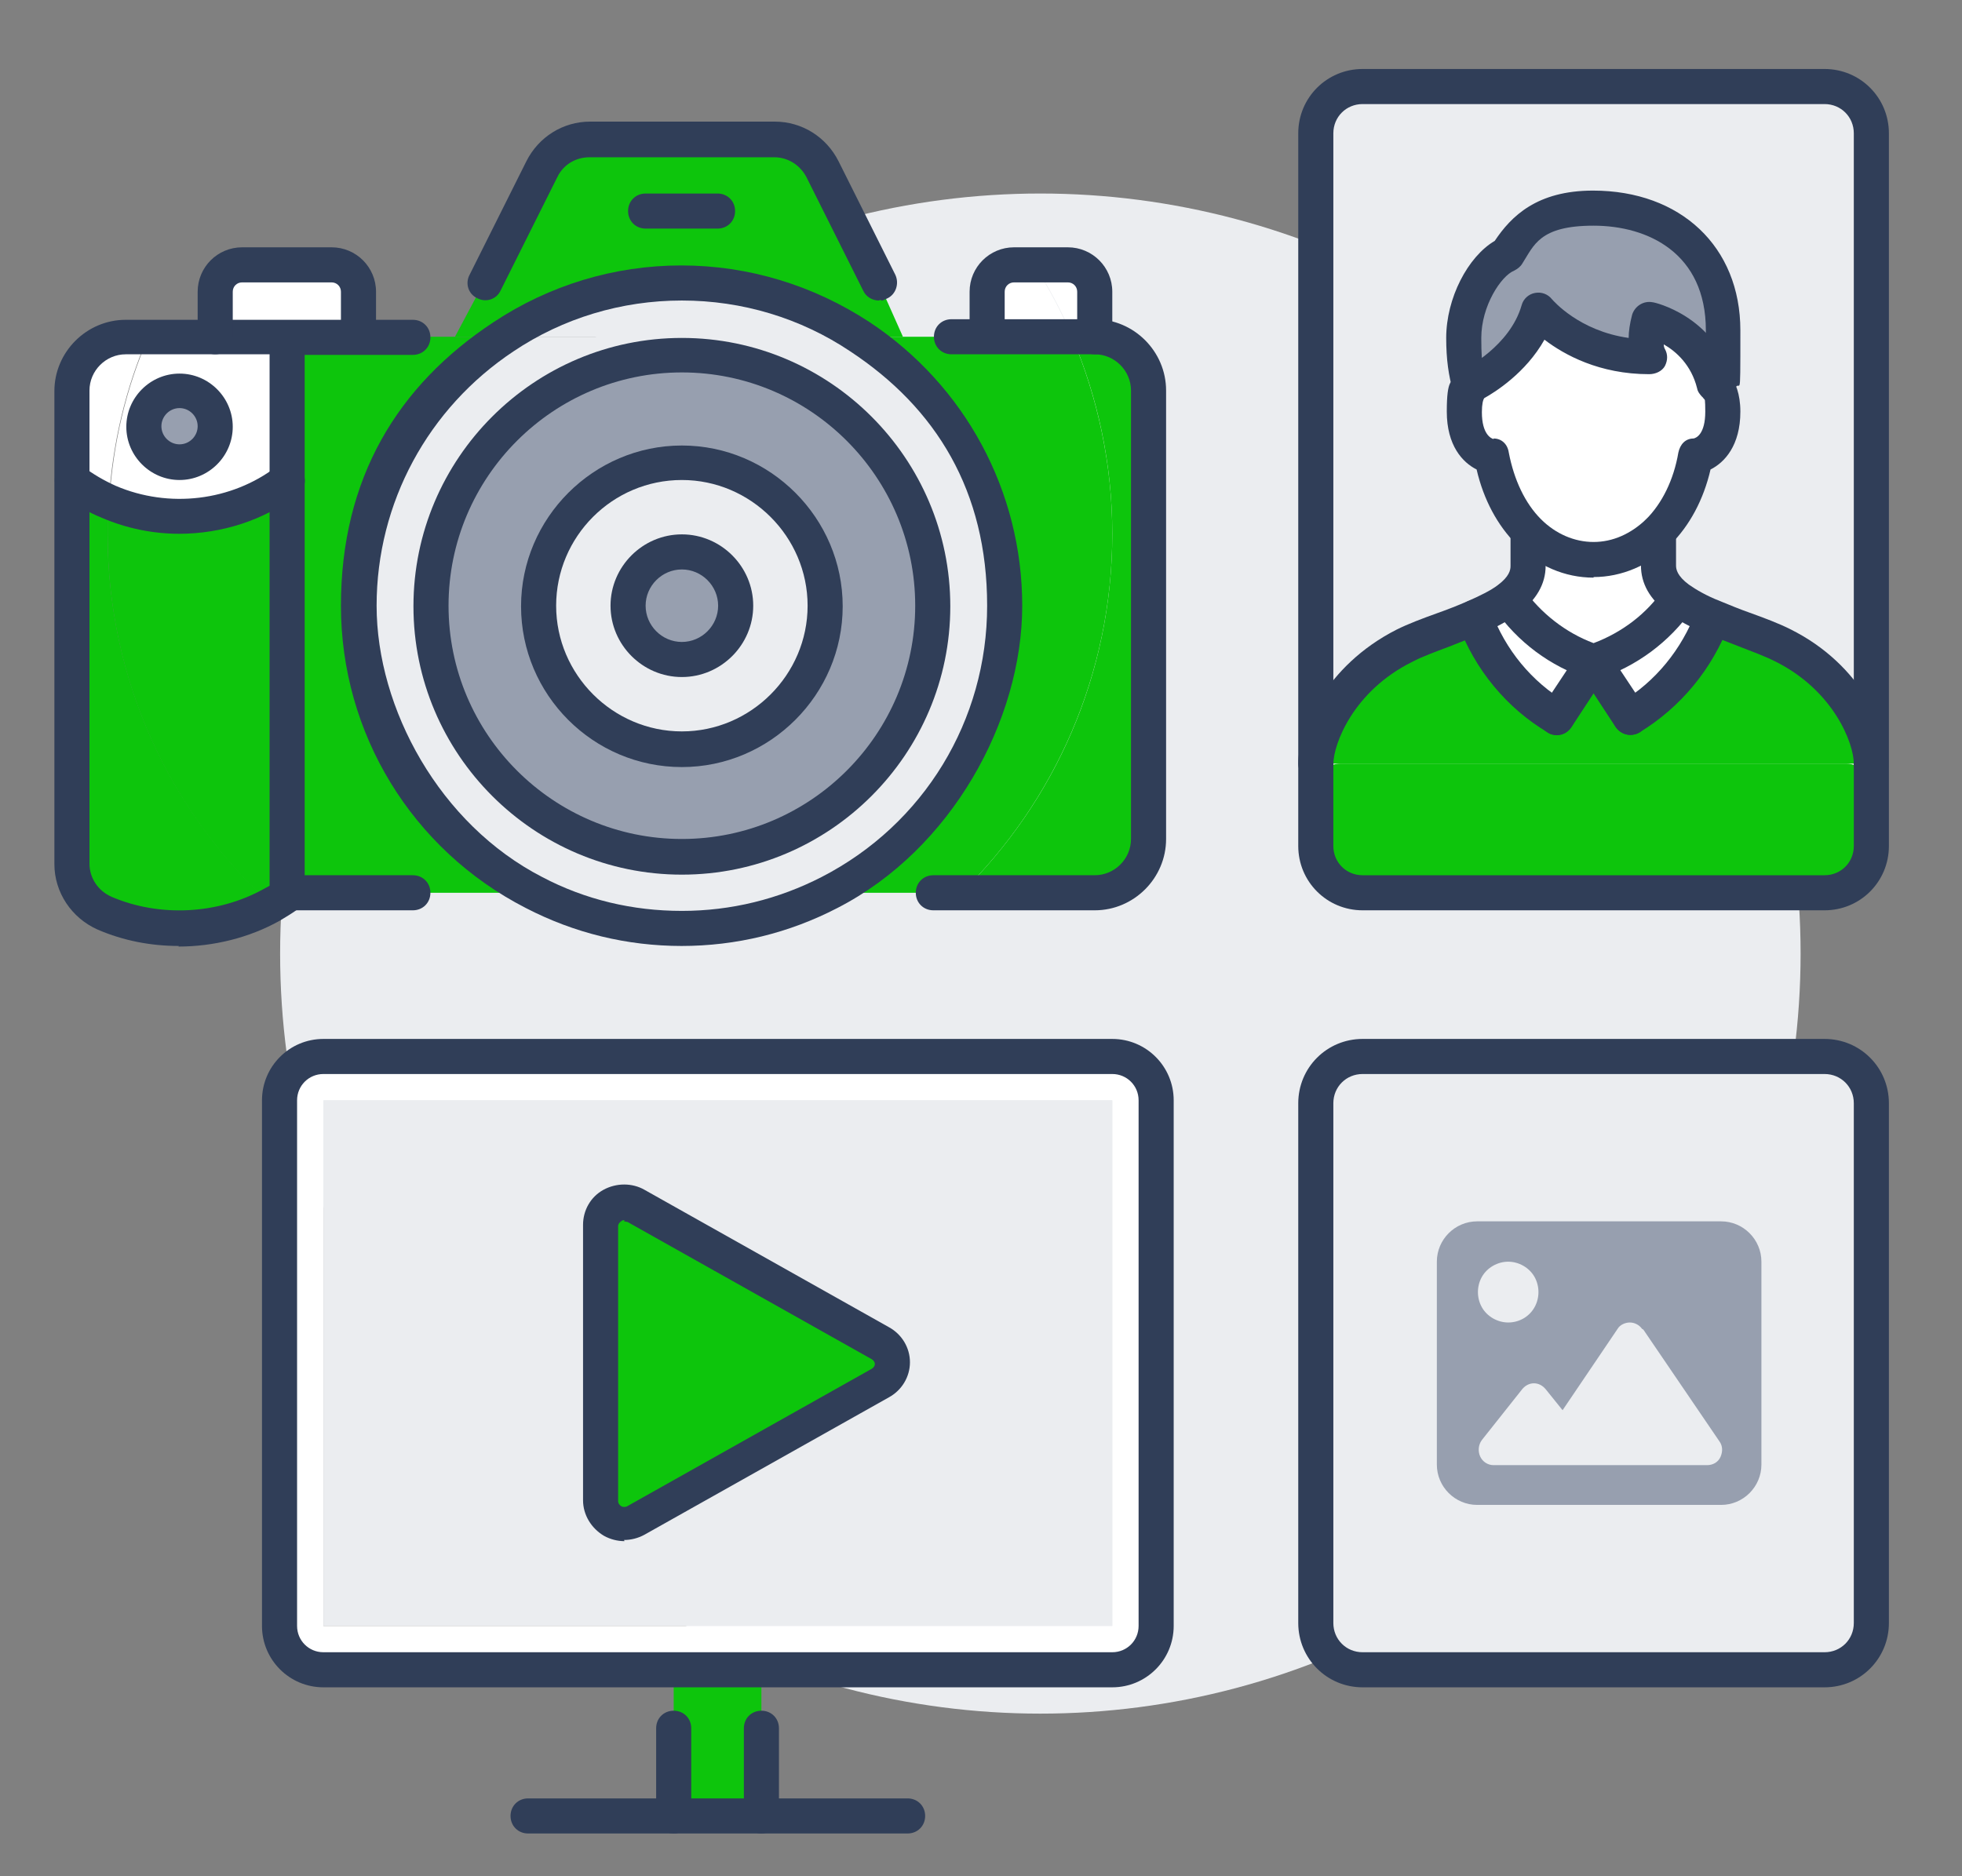 <?xml version="1.0" encoding="UTF-8"?>
<svg xmlns="http://www.w3.org/2000/svg" id="Layer_1" data-name="Layer 1" version="1.1" viewBox="0 0 335.5 320.9">
  <rect x="0" y="0" width="335.5" height="320.9" fill="#808080" stroke="none"/>
  <defs>
    <style>
      .cls-1 {
        fill: #979faf;
      }

      .cls-1, .cls-2, .cls-3, .cls-4, .cls-5 {
        stroke-width: 0px;
      }

      .cls-2 {
        fill: #0dc50c;
      }

      .cls-3 {
        fill: #303e58;
      }

      .cls-4 {
        fill: #fff;
      }

      .cls-5 {
        fill: #ebedf0;
      }
    </style>
  </defs>
  <circle class="cls-5" cx="177.9" cy="163.1" r="130"></circle>
  <g>
    <path class="cls-2" d="M171.8,103.6c0-19.2-9.8-36.2-24.7-46h36.2c4.4,10.4,6.9,21.8,6.9,33.7,0,24-9.9,45.8-25.8,61.4h-22.5c17.8-9.2,29.9-27.7,29.9-49.1Z"></path>
    <path class="cls-5" d="M116.6,79.1c13.6,0,24.5,11,24.5,24.5s-11,24.5-24.5,24.5-24.5-11-24.5-24.5,11-24.5,24.5-24.5ZM125.8,103.6c0-5.1-4.1-9.2-9.2-9.2s-9.2,4.1-9.2,9.2,4.1,9.2,9.2,9.2,9.2-4.1,9.2-9.2Z"></path>
    <path class="cls-5" d="M147.1,57.6h-61c8.7-5.8,19.2-9.2,30.5-9.2s21.7,3.4,30.5,9.2Z"></path>
    <path class="cls-2" d="M46.4,154.8c-17.2-15.7-28-38.3-28-63.4s0-3.7.2-5.5c9.9,4.2,21.7,3,30.5-3.7v71c-.9.6-1.7,1.2-2.7,1.7Z"></path>
    <path class="cls-4" d="M30.7,66.8c-3.4,0-6.1,2.8-6.1,6.1s2.8,6.1,6.1,6.1,6.1-2.8,6.1-6.1-2.8-6.1-6.1-6.1ZM18.7,85.8c.6-10,2.9-19.5,6.7-28.2h23.8v24.5c-8.7,6.7-20.6,7.9-30.5,3.7Z"></path>
    <path class="cls-4" d="M168.7,57.2v-7.3c0-2.5,2.1-4.6,4.6-4.6h3.5c2.5,3.9,4.7,8,6.5,12.3h-14.6v-.4Z"></path>
    <path class="cls-4" d="M187.2,49.9v7.7h-3.8c-1.8-4.3-4-8.4-6.5-12.3h5.7c2.5,0,4.6,2.1,4.6,4.6Z"></path>
    <path class="cls-5" d="M147.1,57.6c14.9,9.8,24.7,26.8,24.7,46s-12.1,39.9-29.9,49.1h-25.3v-6.1c23.7,0,42.9-19.2,42.9-42.9s-19.2-42.9-42.9-42.9v-3.1h30.5Z"></path>
    <path class="cls-2" d="M18.4,91.3c0,25.1,10.8,47.7,28,63.4-8.2,4.6-19,5.6-28.5,1.5-3.4-1.5-5.6-4.8-5.6-8.5v-65.6c2,1.5,4.1,2.8,6.3,3.7-.2,1.8-.2,3.7-.2,5.5Z"></path>
    <path class="cls-5" d="M116.6,146.6v6.1h-25.3c-17.8-9.2-29.9-27.7-29.9-49.1s9.8-36.2,24.7-46h30.5v3.1c-23.7,0-42.9,19.2-42.9,42.9s19.2,42.9,42.9,42.9Z"></path>
    <path class="cls-5" d="M116.6,152.7h25.3c-7.6,3.9-16.2,6.1-25.3,6.1s-17.7-2.2-25.3-6.1h25.3Z"></path>
    <path class="cls-4" d="M25.3,57.6c-3.8,8.7-6.1,18.3-6.7,28.2-2.2-.9-4.4-2.1-6.3-3.7v-15.3c0-5.1,4.1-9.2,9.2-9.2h3.8Z"></path>
    <path class="cls-2" d="M190.2,91.3c0-12-2.5-23.4-6.9-33.7h3.8c5.1,0,9.2,4.1,9.2,9.2v76.7c0,5.1-4.1,9.2-9.2,9.2h-22.7c15.9-15.6,25.8-37.3,25.8-61.4Z"></path>
    <path class="cls-2" d="M150.3,48.4l4.1,9.2h-7.4c-8.7-5.8-19.2-9.2-30.5-9.2s-21.7,3.4-30.5,9.2h-8.2l4.9-9.2,9.7-19.4c1.6-3.1,4.8-5.1,8.2-5.1h31.6c3.5,0,6.7,2,8.2,5.1l9.7,19.4Z"></path>
    <path class="cls-1" d="M116.6,60.7c23.7,0,42.9,19.2,42.9,42.9s-19.2,42.9-42.9,42.9-42.9-19.2-42.9-42.9,19.2-42.9,42.9-42.9ZM141.1,103.6c0-13.6-11-24.5-24.5-24.5s-24.5,11-24.5,24.5,11,24.5,24.5,24.5,24.5-11,24.5-24.5Z"></path>
    <path class="cls-1" d="M116.6,94.4c5.1,0,9.2,4.1,9.2,9.2s-4.1,9.2-9.2,9.2-9.2-4.1-9.2-9.2,4.1-9.2,9.2-9.2Z"></path>
    <path class="cls-2" d="M91.3,152.7h-42.2V57.6h37c-14.9,9.8-24.7,26.8-24.7,46s12.1,39.9,29.9,49.1Z"></path>
    <path class="cls-4" d="M61.4,57.2v.4h-24.5v-7.7c0-2.5,2.1-4.6,4.6-4.6h15.3c2.5,0,4.6,2.1,4.6,4.6v7.3Z"></path>
    <path class="cls-1" d="M30.7,66.8c3.4,0,6.1,2.8,6.1,6.1s-2.8,6.1-6.1,6.1-6.1-2.8-6.1-6.1,2.8-6.1,6.1-6.1Z"></path>
    <path class="cls-3" d="M116.6,161.8c-9.4,0-18.4-2.2-26.7-6.5-19.5-10-31.6-29.9-31.6-51.7s9.7-37.7,26.1-48.5c9.5-6.3,20.6-9.7,32.1-9.7s22.6,3.4,32.2,9.7c16.3,10.8,26.1,28.9,26.1,48.5s-12.1,41.7-31.6,51.7c-8.3,4.3-17.3,6.5-26.7,6.5ZM116.6,51.4c-10.3,0-20.3,3-28.8,8.7-14.6,9.7-23.4,25.9-23.4,43.5s10.8,37.4,28.3,46.4c7.4,3.9,15.5,5.8,23.9,5.8s16.5-2,23.9-5.8c0,0,0,0,0,0,17.5-9,28.3-26.8,28.3-46.4s-8.7-33.8-23.4-43.5c-8.5-5.7-18.5-8.7-28.8-8.7Z"></path>
    <path class="cls-3" d="M116.6,149.6c-25.3,0-45.9-20.6-45.9-45.9s20.6-45.9,45.9-45.9,45.9,20.6,45.9,45.9-20.6,45.9-45.9,45.9ZM116.6,63.7c-22,0-39.9,17.9-39.9,39.9s17.9,39.9,39.9,39.9,39.9-17.9,39.9-39.9-17.9-39.9-39.9-39.9Z"></path>
    <path class="cls-3" d="M116.6,131.2c-15.2,0-27.5-12.4-27.5-27.5s12.4-27.5,27.5-27.5,27.5,12.4,27.5,27.5-12.4,27.5-27.5,27.5ZM116.6,82.1c-11.9,0-21.5,9.7-21.5,21.5s9.7,21.5,21.5,21.5,21.5-9.7,21.5-21.5-9.7-21.5-21.5-21.5Z"></path>
    <path class="cls-3" d="M116.6,115.8c-6.7,0-12.2-5.5-12.2-12.2s5.5-12.2,12.2-12.2,12.2,5.5,12.2,12.2-5.5,12.2-12.2,12.2ZM116.6,97.4c-3.4,0-6.2,2.8-6.2,6.2s2.8,6.2,6.2,6.2,6.2-2.8,6.2-6.2-2.8-6.2-6.2-6.2Z"></path>
    <path class="cls-3" d="M70.6,155.7h-21.5c-1.7,0-3-1.3-3-3s1.3-3,3-3h21.5c1.7,0,3,1.3,3,3s-1.3,3-3,3Z"></path>
    <path class="cls-3" d="M187.2,155.7h-27.6c-1.7,0-3-1.3-3-3s1.3-3,3-3h27.6c3.4,0,6.2-2.8,6.2-6.2v-76.7c0-3.4-2.8-6.2-6.2-6.2h-24.5c-1.7,0-3-1.3-3-3s1.3-3,3-3h24.5c6.7,0,12.2,5.5,12.2,12.2v76.7c0,6.7-5.5,12.2-12.2,12.2Z"></path>
    <path class="cls-3" d="M30.6,161.8c-4.8,0-9.5-.9-13.9-2.8-4.5-2-7.4-6.4-7.4-11.2v-80.9c0-6.7,5.5-12.2,12.2-12.2h49.1c1.7,0,3,1.3,3,3s-1.3,3-3,3h-18.5v92.5c0,1-.5,1.9-1.3,2.4-1,.7-2,1.3-3,1.9-5.2,2.9-11.3,4.4-17.3,4.4ZM21.5,60.6c-3.4,0-6.2,2.8-6.2,6.2v80.9c0,2.5,1.5,4.7,3.8,5.7,8.2,3.5,18.1,3,25.9-1.3,0,0,0,0,0,0,.4-.2.7-.4,1.1-.6V60.6h-24.6Z"></path>
    <path class="cls-3" d="M187.2,60.6c-1.7,0-3-1.3-3-3v-7.7c0-.9-.7-1.6-1.6-1.6h-9.2c-.9,0-1.6.7-1.6,1.6v7.3c0,1.7-1.3,3-3,3s-3-1.3-3-3v-7.3c0-4.2,3.4-7.6,7.6-7.6h9.2c4.2,0,7.6,3.4,7.6,7.6v7.7c0,1.7-1.3,3-3,3Z"></path>
    <path class="cls-3" d="M36.8,60.6c-1.7,0-3-1.3-3-3v-7.7c0-4.2,3.4-7.6,7.6-7.6h15.3c4.2,0,7.6,3.4,7.6,7.6v7.3c0,1.7-1.3,3-3,3s-3-1.3-3-3v-7.3c0-.9-.7-1.6-1.6-1.6h-15.3c-.9,0-1.6.7-1.6,1.6v7.7c0,1.7-1.3,3-3,3Z"></path>
    <path class="cls-3" d="M30.7,91.3c-4.5,0-9-.9-13.2-2.7-2.5-1-4.9-2.4-7-4.1-1.3-1-1.5-2.9-.5-4.2,1-1.3,2.9-1.5,4.2-.5,1.7,1.3,3.6,2.4,5.6,3.3,9.1,3.9,19.8,2.6,27.5-3.3,1.3-1,3.2-.8,4.2.6,1,1.3.8,3.2-.6,4.2-5.8,4.4-13,6.7-20.3,6.7Z"></path>
    <path class="cls-3" d="M30.7,82.1c-5,0-9.1-4.1-9.1-9.1s4.1-9.1,9.1-9.1,9.1,4.1,9.1,9.1-4.1,9.1-9.1,9.1ZM30.7,69.8c-1.7,0-3.1,1.4-3.1,3.1s1.4,3.1,3.1,3.1,3.1-1.4,3.1-3.1-1.4-3.1-3.1-3.1Z"></path>
    <path class="cls-3" d="M150.3,51.4c-1.1,0-2.2-.6-2.7-1.7l-9.7-19.4c-1.1-2.1-3.2-3.4-5.5-3.4h-31.6c-2.4,0-4.5,1.3-5.5,3.4l-9.7,19.4c-.7,1.5-2.5,2.1-4,1.3-1.5-.7-2.1-2.5-1.3-4l9.7-19.4c2.1-4.2,6.3-6.8,10.9-6.8h31.6c4.6,0,8.8,2.6,10.9,6.8l9.7,19.4c.7,1.5.1,3.3-1.3,4s-.9.3-1.3.3Z"></path>
    <path class="cls-3" d="M122.7,39.1h-12.3c-1.7,0-3-1.3-3-3s1.3-3,3-3h12.3c1.7,0,3,1.3,3,3s-1.3,3-3,3Z"></path>
  </g>
  <g>
    <rect class="cls-5" x="225" y="14.8" width="95" height="137.9" rx="8" ry="8"></rect>
    <g>
      <rect class="cls-2" x="225" y="130.6" width="95" height="20" rx="4.3" ry="4.3"></rect>
      <g>
        <path class="cls-2" d="M320,130.6h-95c0-4.8,4.3-14.7,15.2-20.2,3.3-1.6,7.8-3.1,11.9-4.8,2.6,7.1,7.6,13.1,14.1,17l6.3-9.5,6.3,9.5c6.5-3.9,11.5-9.9,14.1-17,4,1.7,8.6,3.1,11.9,4.8,10.9,5.4,15.2,15.3,15.2,20.2Z"></path>
        <path class="cls-1" d="M293.2,65.7c-2.2-9.1-11.2-11.1-11.2-11.1-1.2,4,0,6.3,0,6.3-12.6,0-19-7.9-19-7.9-2.5,8.4-11.2,12.7-11.2,12.7,0,0-.2.1-.4.5-.6-2-1.1-4.4-1.1-8.4,0-6.2,3.7-12.7,7.4-14.2,2.3-3.7,5.8-7.9,14.8-7.9s22.2,7.1,22.2,20.9,0,6.6-1.1,9.7c-.2-.3-.4-.5-.4-.5Z"></path>
        <path class="cls-4" d="M287,102.5c1.6,1.2,3.7,2.3,5.9,3.2-2.6,7.1-7.6,13.1-14.1,17l-6.3-9.5c5.9-1.9,11-5.7,14.5-10.7Z"></path>
        <path class="cls-4" d="M272.5,113.2l-6.3,9.5c-6.5-3.9-11.5-9.9-14.1-17,2.2-.9,4.3-2,5.9-3.2,3.5,5.1,8.6,8.8,14.5,10.7Z"></path>
        <path class="cls-4" d="M261.4,96.7h0v-5.7c3.2,3.2,7.1,4.8,11.1,4.8s7.9-1.6,11.1-4.8v5.6h0c0,2.4,1.3,4.3,3.4,5.8-3.5,5.1-8.6,8.8-14.5,10.7-5.9-1.9-11-5.7-14.5-10.7,2.1-1.6,3.4-3.4,3.4-5.7Z"></path>
        <path class="cls-4" d="M293.6,66.2c.4.6,1.1,1.9,1.1,4.3,0,7.1-4.7,7.6-4.7,7.6-1.1,5.7-3.4,10-6.4,13-3.2,3.2-7.1,4.8-11.1,4.8s-7.9-1.6-11.1-4.8c-3-3-5.3-7.3-6.4-13,0,0-4.7-.4-4.7-7.6s.6-3.7,1.1-4.3c.2-.3.4-.5.4-.5,0,0,8.7-4.3,11.2-12.7,0,0,6.4,7.9,19,7.9,0,0-1.2-2.4,0-6.3,0,0,9,2,11.2,11.1,0,0,.2.1.4.5Z"></path>
        <path class="cls-3" d="M272.5,98.8c-4.9,0-9.6-2-13.2-5.7-3.2-3.2-5.6-7.6-6.8-12.8-2.4-1.2-5.1-4.1-5.1-9.9s.9-5,1.6-6c.4-.6.8-1,1.1-1.1.1-.1.3-.2.5-.3,0,0,7.6-3.8,9.6-10.8.3-1.1,1.2-1.9,2.3-2.1,1.1-.2,2.2.2,2.9,1.1.2.2,4.6,5.4,13.1,6.6,0-1.1.2-2.5.6-4,.5-1.5,2-2.4,3.5-2.1.4,0,10.4,2.4,13.3,12.5,0,0,0,.1.1.2.7,1,1.6,2.9,1.6,6,0,5.8-2.7,8.7-5.1,9.9-1.2,5.2-3.6,9.6-6.8,12.8-3.7,3.6-8.4,5.6-13.2,5.6ZM255.4,75c1.4,0,2.4,1,2.6,2.4.9,4.7,2.8,8.7,5.5,11.4,2.5,2.5,5.7,3.9,9,3.9s6.4-1.4,9-3.9c2.7-2.7,4.7-6.7,5.5-11.4.3-1.4,1.2-2.4,2.6-2.4.5-.1,2-.8,2-4.6s-.4-2.4-.5-2.5c-.4-.4-.8-.9-.9-1.5-1-4-3.6-6.3-5.7-7.5,0,.5.2.8.2.8.5.9.5,1.9,0,2.9-.5.9-1.6,1.4-2.7,1.4-8.5,0-14.5-3.3-17.9-5.9-3.2,5.7-8.5,9-10.3,10-.2.3-.4,1-.4,2.4,0,3.8,1.6,4.5,2,4.6ZM291.4,68.1s0,0,0,0c0,0,0,0,0,0ZM291.4,68.1s0,0,0,0c0,0,0,0,0,0ZM291.4,68.1s0,0,0,0c0,0,0,0,0,0Z"></path>
        <path class="cls-3" d="M225,133.6c-1.7,0-3-1.3-3-3,0-5.6,4.6-16.7,16.8-22.9,2-1,4.4-1.9,6.9-2.8,1.7-.6,3.5-1.3,5.1-2,2.3-1,4.1-1.9,5.3-2.8,2-1.5,2.2-2.6,2.2-3.3v-5.7c0-1.7,1.3-3,3-3s3,1.3,3,3v5.7c0,3.1-1.6,5.8-4.6,8.1-1.7,1.2-3.8,2.4-6.6,3.6-1.7.7-3.6,1.4-5.3,2.1-2.4.9-4.6,1.7-6.3,2.6-10.1,5-13.5,14.1-13.5,17.5s-1.3,3-3,3Z"></path>
        <path class="cls-3" d="M320,133.6c-1.7,0-3-1.3-3-3,0-3.4-3.4-12.5-13.5-17.5-1.8-.9-4-1.7-6.3-2.6-1.8-.7-3.6-1.4-5.4-2.1-2.7-1.1-4.9-2.3-6.6-3.6-3.1-2.3-4.6-5-4.6-8.1v-5.7c0-1.7,1.3-3,3-3s3,1.3,3,3v5.7c0,.7.2,1.8,2.2,3.3,1.3.9,3,1.9,5.3,2.8,1.7.7,3.4,1.4,5.1,2,2.5.9,4.9,1.8,6.9,2.8,12.3,6.1,16.8,17.3,16.8,22.9s-1.3,3-3,3Z"></path>
        <path class="cls-3" d="M293.6,69.2c-.3,0-.7,0-1-.2-1.6-.5-2.4-2.3-1.8-3.8.9-2.5.9-5.8.9-8.7,0-13.2-9.9-17.9-19.2-17.9s-10.2,3.4-12.2,6.5c-.3.5-.8.9-1.4,1.2-2.2.9-5.6,6-5.6,11.5s.5,6.1.9,7.5c.5,1.6-.4,3.3-2,3.7-1.6.5-3.3-.4-3.7-2-.8-2.7-1.2-5.6-1.2-9.2,0-6.8,3.7-13.9,8.3-16.6,2.8-4.2,7.2-8.6,16.8-8.6,15,0,25.2,9.6,25.2,23.9s0,7.1-1.2,10.6c-.4,1.2-1.6,2-2.8,2Z"></path>
        <path class="cls-3" d="M278.8,125.7c-1,0-1.9-.5-2.5-1.3l-3.8-5.8-3.8,5.8c-.9,1.4-2.8,1.8-4.2.8-1.4-.9-1.8-2.8-.8-4.2l6.3-9.5c.6-.8,1.5-1.3,2.5-1.3h0c1,0,1.9.5,2.5,1.3l6.3,9.5c.9,1.4.5,3.2-.8,4.2-.5.3-1.1.5-1.7.5Z"></path>
        <path class="cls-3" d="M272.5,116.2c-.3,0-.6,0-.9-.1-6.5-2.1-12.1-6.3-16-11.9-.9-1.4-.6-3.2.7-4.2,1.4-.9,3.2-.6,4.2.7,3,4.2,7.2,7.5,12,9.3,4.8-1.8,9.1-5,12-9.3.9-1.4,2.8-1.7,4.2-.7,1.4.9,1.7,2.8.7,4.2-3.9,5.6-9.6,9.8-16,11.9-.3,0-.6.1-.9.1Z"></path>
        <path class="cls-3" d="M278.8,125.7c-1,0-2-.5-2.6-1.5-.9-1.4-.4-3.3,1-4.1,5.9-3.5,10.4-9.1,12.8-15.5.6-1.6,2.3-2.3,3.9-1.8,1.6.6,2.3,2.3,1.8,3.9-2.9,7.7-8.3,14.3-15.4,18.6-.5.3-1,.4-1.5.4Z"></path>
        <path class="cls-3" d="M266.2,125.7c-.5,0-1.1-.1-1.5-.4-7.1-4.2-12.5-10.8-15.4-18.6-.6-1.6.2-3.3,1.8-3.9,1.5-.6,3.3.2,3.9,1.8,2.4,6.5,6.9,12,12.8,15.5,1.4.9,1.9,2.7,1,4.1-.6.9-1.6,1.5-2.6,1.5Z"></path>
      </g>
    </g>
    <path class="cls-3" d="M312,155.7h-79c-6.1,0-11-4.9-11-11V22.8c0-6.1,4.9-11,11-11h79c6.1,0,11,4.9,11,11v121.9c0,6.1-4.9,11-11,11ZM233,17.8c-2.8,0-5,2.2-5,5v121.9c0,2.8,2.2,5,5,5h79c2.8,0,5-2.2,5-5V22.8c0-2.8-2.2-5-5-5h-79Z"></path>
  </g>
  <g>
    <path class="cls-4" d="M197.7,278.1c0,4.1-3.3,7.5-7.5,7.5H55.3c-4.1,0-7.5-3.3-7.5-7.5v-89.9c0-4.1,3.3-7.5,7.5-7.5h134.9c4.1,0,7.5,3.3,7.5,7.5v89.9ZM55.3,278.1h134.9v-89.9H55.3v89.9Z"></path>
    <path class="cls-5" d="M190.2,188.2v89.9H55.3v-89.9h134.9ZM152.7,233.1c0-1.4-.8-2.7-2-3.4l-41.8-23.5c-1.2-.7-2.8-.7-4.1,0-1.2.7-2,2-2,3.4v47.1c0,1.4.8,2.7,2,3.4,1.3.7,2.8.7,4.1,0l41.8-23.5c1.2-.7,2-2,2-3.4Z"></path>
    <polygon class="cls-2" points="130.2 295.6 130.2 310.6 115.2 310.6 115.2 295.6 115.2 285.6 130.2 285.6 130.2 295.6"></polygon>
    <path class="cls-2" d="M150.7,229.7c1.2.7,2,2,2,3.4s-.8,2.7-2,3.4l-41.8,23.5c-1.2.7-2.8.7-4.1,0-1.2-.7-2-2-2-3.4v-47.1c0-1.4.8-2.7,2-3.4,1.3-.7,2.8-.7,4.1,0l41.8,23.5Z"></path>
    <path class="cls-3" d="M190.2,288.6H55.3c-5.8,0-10.5-4.7-10.5-10.5v-89.9c0-5.8,4.7-10.5,10.5-10.5h134.9c5.8,0,10.5,4.7,10.5,10.5v89.9c0,5.8-4.7,10.5-10.5,10.5ZM55.3,183.7c-2.5,0-4.5,2-4.5,4.5v89.9c0,2.5,2,4.5,4.5,4.5h134.9c2.5,0,4.5-2,4.5-4.5v-89.9c0-2.5-2-4.5-4.5-4.5H55.3Z"></path>
    <path class="cls-3" d="M155.2,313.6h-64.9c-1.7,0-3-1.3-3-3s1.3-3,3-3h64.9c1.7,0,3,1.3,3,3s-1.3,3-3,3Z"></path>
    <path class="cls-3" d="M130.2,313.6c-1.7,0-3-1.3-3-3v-15c0-1.7,1.3-3,3-3s3,1.3,3,3v15c0,1.7-1.3,3-3,3Z"></path>
    <path class="cls-3" d="M115.2,313.6c-1.7,0-3-1.3-3-3v-15c0-1.7,1.3-3,3-3s3,1.3,3,3v15c0,1.7-1.3,3-3,3Z"></path>
    <path class="cls-3" d="M106.8,263.6c-1.2,0-2.4-.3-3.5-.9-2.2-1.3-3.6-3.6-3.6-6.1v-47.1c0-2.5,1.3-4.8,3.5-6,2.2-1.2,4.9-1.2,7,0l41.8,23.5c2.2,1.2,3.6,3.5,3.6,6s-1.4,4.8-3.6,6l-41.8,23.5c-1.1.6-2.3.9-3.5.9ZM106.8,208.7c-.2,0-.4,0-.6.2-.3.2-.5.5-.5.8v47.1c0,.3.2.6.5.8.3.2.8.2,1.1,0l41.8-23.5s0,0,0,0c.3-.2.5-.5.5-.8s-.2-.6-.5-.8l-41.8-23.5c-.2,0-.4-.1-.6-.1Z"></path>
  </g>
  <g>
    <rect class="cls-5" x="225" y="180.7" width="95" height="104.9" rx="8" ry="8"></rect>
    <path class="cls-3" d="M312,288.6h-79c-6.1,0-11-4.9-11-11v-88.9c0-6.1,4.9-11,11-11h79c6.1,0,11,4.9,11,11v88.9c0,6.1-4.9,11-11,11ZM233,183.7c-2.8,0-5,2.2-5,5v88.9c0,2.8,2.2,5,5,5h79c2.8,0,5-2.2,5-5v-88.9c0-2.8-2.2-5-5-5h-79Z"></path>
  </g>
  <path class="cls-1" d="M245.7,215.8c0-3.8,3.1-6.9,6.9-6.9h41.7c3.8,0,6.9,3.1,6.9,6.9v34.7c0,3.8-3.1,6.9-6.9,6.9h-41.7c-3.8,0-6.9-3.1-6.9-6.9v-34.7ZM257.9,226.2c1.9,0,3.6-1,4.5-2.6.9-1.6.9-3.6,0-5.2-.9-1.6-2.7-2.6-4.5-2.6s-3.6,1-4.5,2.6c-.9,1.6-.9,3.6,0,5.2.9,1.6,2.7,2.6,4.5,2.6ZM280.8,227.3c-.5-.7-1.3-1.1-2.1-1.1s-1.7.4-2.1,1.1l-9.4,13.9-2.9-3.6c-.5-.6-1.2-1-2-1s-1.5.4-2,1l-6.9,8.7c-.6.8-.7,1.9-.3,2.8.4.9,1.3,1.5,2.3,1.5h36.5c1,0,1.9-.5,2.3-1.4.4-.9.4-1.9-.2-2.7l-13-19.1Z"></path>
</svg>
